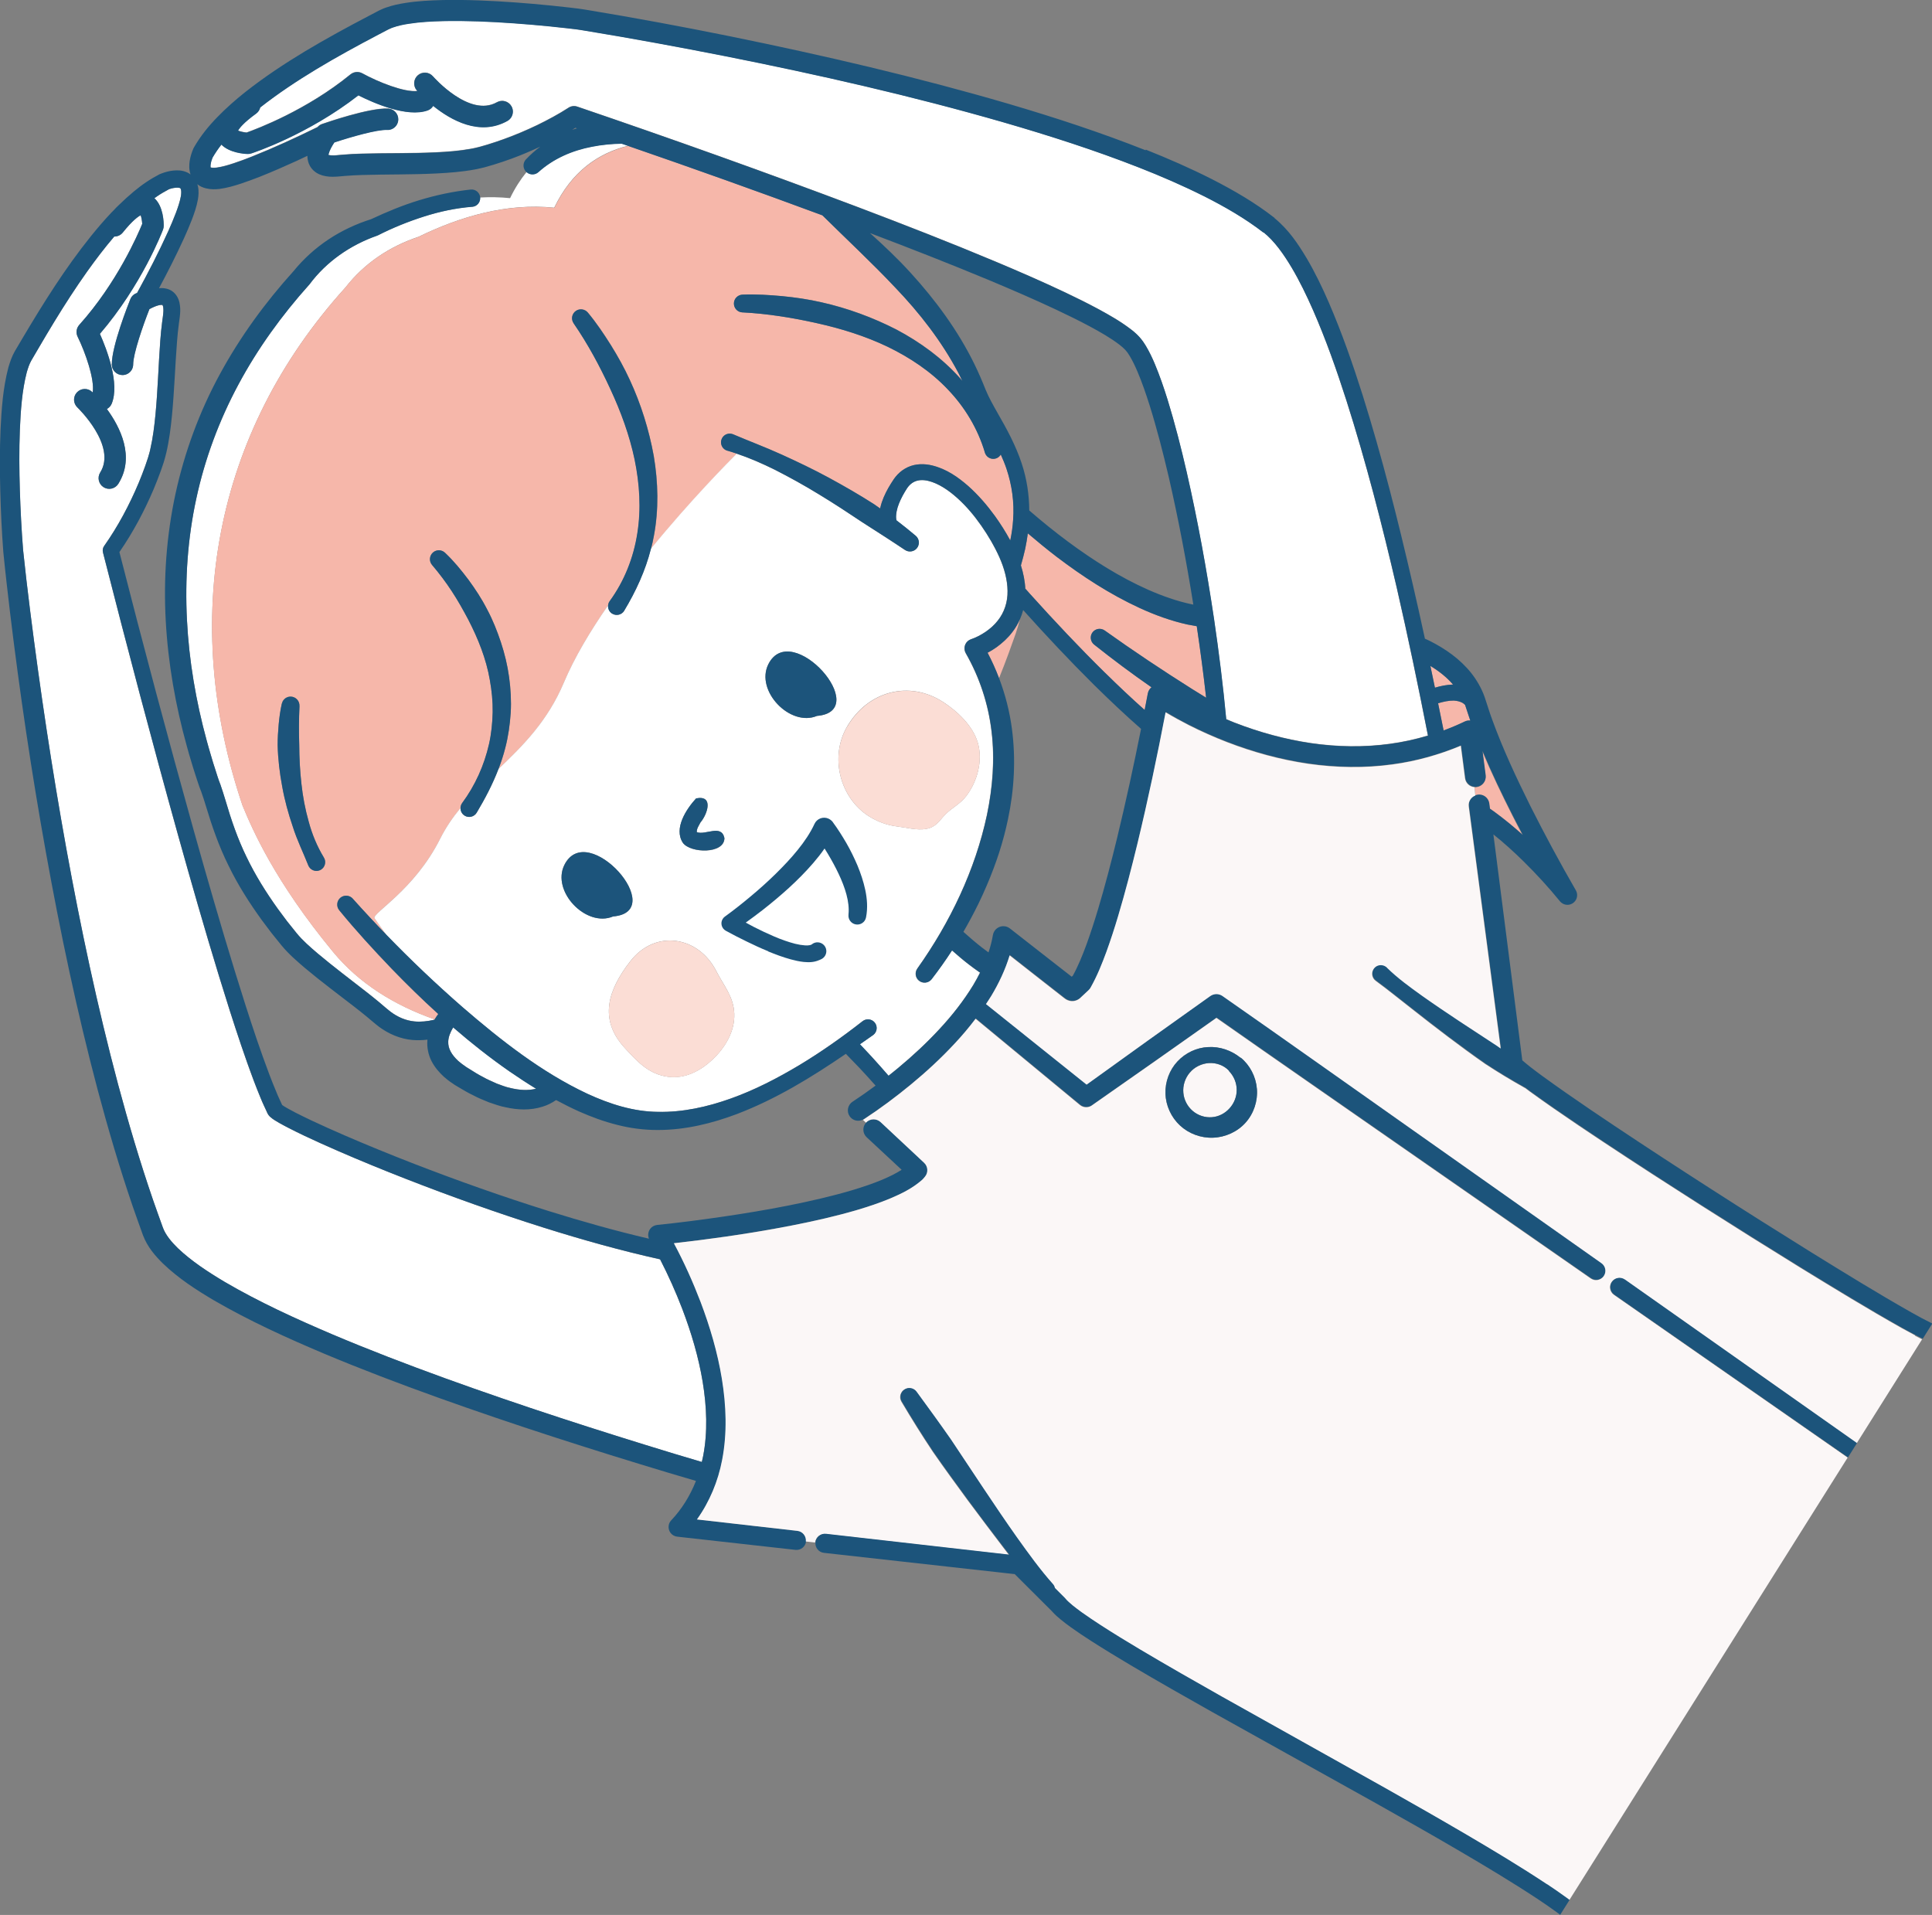 <?xml version="1.0" encoding="UTF-8"?><svg id="_レイヤー_2" xmlns="http://www.w3.org/2000/svg" viewBox="0 0 356.94 353.79"><rect x="0" y="0" width="356.94" height="353.79" fill="#808080" stroke="none"/><defs><style>.cls-1{fill:#f6b7aa;}.cls-1,.cls-2,.cls-3,.cls-4,.cls-5{stroke-width:0px;}.cls-2{fill:#1c547b;}.cls-3{fill:#fbddd5;}.cls-4{fill:#fff;}.cls-5{fill:#fbf7f7;}</style></defs><g id="_人物"><path class="cls-1" d="M265.1,127.05c1.04-.31,2.14-.54,3.34-.58-1.16-1.34-2.59-2.48-4.19-3.44.28,1.34.57,2.68.84,4.02Z"/><path class="cls-1" d="M272.98,146.89c1.04-.14,1.99.59,2.13,1.63h0s.12.96.12.96c.24.17.49.34.73.51,1.87,1.35,3.64,2.81,5.34,4.34-.63-1.2-1.26-2.4-1.87-3.61-1.97-3.9-3.87-7.84-5.57-11.89l.58,4.48c.13,1.04-.6,1.99-1.64,2.13-.12.02-.25.02-.37.01l.15,1.55c.13-.05.27-.09.41-.1Z"/><path class="cls-1" d="M270.68,130.24c-.14-.15-.3-.28-.46-.38-.45-.25-1-.39-1.63-.43-.9,0-1.89.2-2.9.5.34,1.67.68,3.35,1.02,5.02,1.33-.49,2.63-1.04,3.91-1.65h0c.33-.16.68-.21,1.02-.17-.11-.32-.21-.64-.32-.95l-.64-1.94Z"/><path class="cls-1" d="M212.74,126.98c-3.62-2.51-7.14-5.14-10.6-7.89-.7-.56-.82-1.58-.26-2.29.54-.68,1.52-.81,2.22-.31l.03.02c5.26,3.75,10.68,7.36,16.14,10.81.86.53,1.71,1.06,2.57,1.59-.49-4.41-1.08-8.82-1.73-13.21-.59-.1-1.17-.2-1.75-.32-3.06-.68-5.97-1.75-8.75-3.02-5.56-2.56-10.64-5.87-15.42-9.51-1.81-1.39-3.57-2.83-5.29-4.3-.13.96-.29,1.92-.49,2.87-.23,1.03-.5,2.04-.79,3.05.45,1.43.76,2.92.82,4.48,0-.06.02-.11.02-.17.27.31.55.62.82.93,4.52,5.02,9.14,9.94,13.95,14.66,2.37,2.33,4.78,4.61,7.26,6.82.2-1.02.4-2.05.59-3.07.09-.46.33-.84.67-1.12Z"/><path class="cls-4" d="M94.23,36.61c-1.85-.19-3.69-.22-5.52-.12.06.85-.56,1.61-1.42,1.7-.01,0-.03,0-.05,0-3.01.24-5.99.88-8.9,1.8-2.9.92-5.75,2.07-8.49,3.46-.05.02-.09.04-.14.06l-.05.02c-4.97,1.74-9.4,4.84-12.48,8.99l-.06.07-.03.03c-5.04,5.62-9.49,11.77-13.04,18.4-3.55,6.62-6.19,13.72-7.78,21.06-3.19,14.71-2.07,30.16,1.92,44.74.23.92.51,1.82.78,2.73.26.92.54,1.81.83,2.69.28.89.54,1.76.92,2.7.33.95.63,1.9.91,2.83,1.08,3.7,2.27,7.18,3.91,10.53,1.6,3.36,3.6,6.54,5.79,9.6l1.69,2.27,1.77,2.21c1.08,1.33,2.49,2.56,3.92,3.78,2.88,2.43,5.95,4.73,9,7.11.76.6,1.53,1.2,2.29,1.84.38.31.76.64,1.14.97.36.31.66.56,1,.82,1.34,1,2.82,1.64,4.41,1.8,1.19.12,2.43-.01,3.7-.31.01-.03.03-.05.05-.07-7.45-2.61-13.96-6.64-18.77-12.48-10.78-13.07-14.88-22.58-16.72-27.04-11.51-34.16-5.43-68.68,19.02-95.7,3.47-4.45,8.13-7.57,13.48-9.35,7.79-3.79,16.34-6.27,25.08-5.38,3.18-6.61,8.01-10.05,13.66-11.45-.4-.14-.81-.28-1.21-.41-1.85.04-3.68.21-5.45.56-3.68.7-7.14,2.19-9.92,4.7-.62.56-1.56.55-2.18.01-1.13,1.38-2.15,2.96-3.04,4.81Z"/><path class="cls-1" d="M188.44,114.39c-.38.86-.85,1.68-1.43,2.42-.83,1.1-1.84,2.01-2.92,2.79-.53.37-1.07.71-1.64,1.01.81,1.52,1.51,3.09,2.12,4.7,1.25-3.1,2.31-6.04,3.08-8.24.3-.87.56-1.77.79-2.68Z"/><path class="cls-1" d="M102.37,38.39c-8.74-.89-17.29,1.59-25.08,5.38-5.35,1.79-10.01,4.9-13.48,9.35-24.45,27.03-30.53,61.55-19.02,95.7,1.84,4.46,5.94,13.97,16.72,27.04,4.81,5.84,11.32,9.87,18.77,12.48.21-.35.43-.68.67-1-2.97-2.69-5.83-5.49-8.61-8.37-3.35-3.49-6.6-7.03-9.68-10.8-.58-.7-.47-1.74.23-2.32.68-.56,1.68-.48,2.27.18l.02.03c2.03,2.27,4.12,4.51,6.25,6.71-1.43-1.94-2.22-3.13-2.22-3.13-.49-.93,7.33-5.16,12.12-14.68,1.06-2.11,2.34-3.97,3.76-5.69,0-.26.08-.52.22-.77.03-.05.06-.09.09-.13h0c2.4-3.25,4.07-7,4.95-10.87.44-1.94.64-3.93.68-5.91.03-1.98-.17-3.96-.52-5.92-.67-3.92-2.17-7.67-4.01-11.22-.94-1.77-1.92-3.52-3.03-5.21-1.09-1.67-2.35-3.34-3.58-4.78l-.06-.07c-.59-.69-.5-1.73.19-2.32.64-.55,1.6-.51,2.2.06,1.66,1.58,2.99,3.22,4.32,4.97,1.28,1.75,2.48,3.58,3.48,5.53,1.03,1.93,1.84,3.97,2.53,6.05.69,2.08,1.21,4.23,1.51,6.42.3,2.18.43,4.39.3,6.6-.15,2.2-.45,4.39-1.01,6.52-.33,1.32-.76,2.6-1.24,3.85,4.48-4.27,9.06-8.81,12.08-15.97,1.93-4.58,4.86-9.48,8.17-14.26.02-.23.09-.46.22-.67.02-.04.05-.08.08-.11v-.02c2.7-3.68,4.42-8.03,5.11-12.52.72-4.5.42-9.13-.5-13.61-.95-4.49-2.54-8.85-4.49-13.04-1.93-4.18-4.18-8.35-6.75-12.09l-.03-.05c-.52-.75-.33-1.77.42-2.29.71-.49,1.66-.34,2.2.3,1.62,1.95,2.95,3.95,4.26,6.02,1.29,2.08,2.48,4.22,3.5,6.44,2.05,4.45,3.53,9.18,4.42,14.03.82,4.87.94,9.9.02,14.8-.14.79-.32,1.58-.52,2.35,7.33-8.98,14.38-16.09,15.85-17.56-.57-.19-1.14-.38-1.72-.54h-.03c-.86-.25-1.36-1.14-1.12-1.99.24-.86,1.13-1.36,1.98-1.12.07.02.14.04.2.07,3.01,1.28,6.04,2.41,8.98,3.75,2.94,1.34,5.86,2.73,8.7,4.27,2.83,1.55,5.63,3.15,8.35,4.89.38.26.75.52,1.13.79.09-.38.19-.76.3-1.12.43-1.28,1.04-2.43,1.71-3.5l.52-.8c.21-.3.44-.6.71-.87.53-.55,1.18-1.02,1.9-1.35,1.46-.67,3.06-.63,4.41-.32,2.73.66,4.86,2.19,6.74,3.83,1.87,1.67,3.48,3.55,4.92,5.53,1.03,1.44,1.99,2.93,2.83,4.51.27-1.27.45-2.56.53-3.84.23-3.18-.21-6.36-1.22-9.38-.3-.9-.66-1.78-1.06-2.65-.18.3-.45.56-.8.69-.83.33-1.76-.08-2.09-.91-.02-.04-.03-.09-.04-.13v-.02c-1.3-4.37-3.7-8.38-6.85-11.66-3.13-3.31-6.99-5.88-11.11-7.88-4.14-1.98-8.57-3.37-13.09-4.36-4.49-1.01-9.17-1.76-13.7-1.99h-.06c-.91-.05-1.61-.82-1.56-1.73.04-.86.74-1.53,1.58-1.56,2.54-.1,4.93.06,7.37.28,2.43.24,4.85.59,7.24,1.14,4.78,1.07,9.43,2.78,13.83,5.03,4.36,2.31,8.44,5.27,11.76,8.99.15.16.28.33.42.49-.25-.51-.5-1.02-.76-1.53-3.07-5.77-7.11-11-11.67-15.75-4.27-4.53-8.87-8.8-13.42-13.3-11.91-4.41-23.88-8.68-35.88-12.82-5.65,1.4-10.49,4.84-13.66,11.45ZM55.33,130.42v.09c-.12,2.29-.13,4.74-.05,7.11.01,2.39.13,4.78.4,7.15.26,2.38.7,4.74,1.35,7.03.62,2.31,1.54,4.53,2.77,6.57l.04.07c.46.76.22,1.76-.55,2.22-.76.46-1.76.22-2.22-.55-.05-.08-.09-.16-.12-.24-.95-2.4-2.1-4.7-2.86-7.15-.83-2.42-1.51-4.9-1.96-7.42-.47-2.52-.78-5.07-.84-7.63,0-1.28.07-2.56.19-3.84.12-1.29.29-2.52.58-3.86.2-.89,1.08-1.45,1.96-1.25.8.18,1.33.9,1.29,1.69Z"/><path class="cls-4" d="M94.24,198.01c-3.66-2.54-7.16-5.3-10.51-8.2-.54.9-.89,1.81-.91,2.62-.03.65.12,1.24.44,1.83.31.6.81,1.19,1.4,1.74.33.26.62.54,1,.78l.53.38.6.37c.8.51,1.6,1.01,2.43,1.43.81.47,1.66.81,2.5,1.2.85.3,1.7.66,2.56.83,1.65.41,3.31.52,4.77.14-1.63-1-3.23-2.05-4.8-3.13Z"/><path class="cls-4" d="M115.33,112.83c-.46.76-1.45,1.01-2.21.55-.55-.33-.83-.94-.77-1.55-3.32,4.78-6.24,9.68-8.17,14.26-3.02,7.16-7.6,11.7-12.08,15.97-1.08,2.82-2.49,5.51-4.03,8.09-.46.76-1.44,1.01-2.21.56-.52-.31-.8-.87-.78-1.44-1.42,1.72-2.7,3.58-3.76,5.69-4.78,9.52-12.6,13.75-12.12,14.68,0,0,.79,1.19,2.22,3.13,4.47,4.62,9.15,9.06,13.97,13.27,7.14,6.17,14.66,12.07,23.07,16.02,4.2,1.94,8.59,3.33,13.11,3.36,4.53.09,9.1-.91,13.47-2.48,4.39-1.57,8.58-3.74,12.63-6.16,4.05-2.44,7.93-5.17,11.67-8.11.7-.55,1.71-.43,2.26.27s.43,1.71-.27,2.26c-.02.02-.05.03-.07.05-.8.56-1.59,1.12-2.4,1.68.74.78,1.48,1.56,2.2,2.35,1.04,1.14,2.06,2.3,3.08,3.47.6-.47,1.19-.95,1.78-1.44,2.69-2.24,5.26-4.62,7.61-7.16,2.36-2.54,4.5-5.26,6.27-8.17.45-.75.87-1.51,1.25-2.28-.72-.5-1.43-1.02-2.12-1.55-1.06-.82-2.07-1.68-3.06-2.56-1.18,1.82-2.44,3.6-3.77,5.32-.56.72-1.59.85-2.31.29-.7-.54-.84-1.54-.33-2.25h0c6.08-8.56,10.71-18.25,12.87-28.41,1.05-5.07,1.47-10.27.85-15.37-.59-5.09-2.22-10.03-4.77-14.49-.49-.86-.19-1.95.66-2.44.11-.06.23-.11.34-.15.36-.12.9-.34,1.34-.57.46-.23.9-.5,1.33-.79.84-.58,1.61-1.26,2.22-2.04,1.24-1.54,1.87-3.47,1.83-5.52-.02-2.05-.6-4.18-1.5-6.2-.9-2.03-2.06-4-3.36-5.86-1.3-1.86-2.76-3.6-4.41-5.08-1.63-1.47-3.51-2.74-5.4-3.19-.94-.23-1.83-.19-2.53.15-.35.16-.67.4-.96.7-.14.15-.28.32-.4.5l-.43.69c-.56.94-1.03,1.91-1.33,2.87-.13.48-.24.96-.27,1.41-.01.22-.02.44,0,.62,0,.1.02.18.04.26,0,.03.02.08.02.09,0,0,0,0,0,0,0,0,0,0,0,0,1.2.92,2.39,1.87,3.56,2.86.69.59.78,1.63.19,2.32-.55.65-1.49.76-2.17.3l-.03-.02c-2.58-1.73-5.26-3.44-7.9-5.13-2.61-1.75-5.24-3.48-7.94-5.11-2.68-1.65-5.43-3.17-8.23-4.59-2.27-1.12-4.59-2.14-6.98-2.94-1.47,1.47-8.52,8.58-15.85,17.56-1.02,4.04-2.79,7.88-4.94,11.45ZM141.95,122.73c4.26-8.5,19.41,8.67,8.99,9.54-4.97,2.09-11.43-4.64-8.99-9.54ZM126.17,155.72c-1.75-2.67.65-6.26,2.44-8.21,3.3-.67,2.1,2.93.81,4.44-.28.57-.73,1.15-.68,1.8,1.66.61,4.55-1.54,5.11,1.11-.02,2.98-6.28,2.8-7.67.87ZM104.27,159.78c4.26-8.5,19.41,8.67,8.99,9.53-4.98,2.09-11.43-4.64-8.99-9.53ZM123.52,198.95c-3.64-.45-5.78-2.82-8.1-5.35-4.89-5.33-3.04-10.74.98-15.95,4.65-6.06,12.64-4.72,15.94,1.77,1.34,2.64,3.2,4.68,3.32,7.87.12,3.28-1.73,6.33-4.07,8.51-2.2,2.05-5.01,3.52-8.07,3.14ZM180.67,137.28c.92,3.3-.1,7.08-2.16,9.8-1.09,1.44-2.65,2.16-3.86,3.39-1.19,1.23-1.69,2.33-3.54,2.67-1.66.31-3.75-.27-5.39-.46-1.84-.22-3.65-.9-5.21-1.89-5.35-3.41-7.29-10.97-3.99-16.59,3.84-6.53,11.41-8.57,17.7-4.52,2.65,1.71,5.56,4.44,6.44,7.59Z"/><path class="cls-4" d="M165.61,96.13s0,0,0,0c0,0,0,0,0,0,0-.01,0-.02-.02-.05,0,.02,0,.03.02.05Z"/><path class="cls-2" d="M52.07,129.99c-.3,1.34-.46,2.57-.58,3.86-.12,1.28-.19,2.56-.19,3.84.06,2.56.37,5.11.84,7.63.45,2.52,1.13,5,1.96,7.42.77,2.45,1.91,4.74,2.86,7.15.03.08.07.17.12.24.46.76,1.46,1.01,2.22.55.76-.46,1.01-1.46.55-2.22l-.04-.07c-1.23-2.03-2.15-4.26-2.77-6.57-.65-2.3-1.1-4.66-1.35-7.03-.27-2.38-.39-4.77-.4-7.15-.08-2.37-.07-4.83.04-7.11v-.09c.04-.79-.49-1.51-1.28-1.69-.89-.2-1.77.36-1.96,1.25Z"/><path class="cls-2" d="M113.12,113.38c.76.46,1.75.21,2.21-.55,2.15-3.57,3.92-7.4,4.94-11.45.2-.78.38-1.56.52-2.35.93-4.9.8-9.94-.02-14.8-.88-4.86-2.36-9.59-4.42-14.03-1.02-2.23-2.21-4.37-3.5-6.44-1.31-2.08-2.64-4.07-4.26-6.02-.54-.64-1.5-.79-2.2-.3-.75.52-.94,1.54-.42,2.29l.03.05c2.58,3.74,4.83,7.91,6.75,12.09,1.95,4.19,3.55,8.55,4.49,13.04.92,4.49,1.22,9.11.5,13.61-.69,4.5-2.41,8.84-5.09,12.52v.02s-.07.07-.09.11c-.13.21-.19.44-.22.67-.06.6.21,1.21.77,1.55Z"/><path class="cls-2" d="M85.86,150.7c.76.46,1.75.21,2.21-.56,1.54-2.58,2.95-5.26,4.03-8.09.48-1.26.91-2.54,1.24-3.85.56-2.13.86-4.32,1.01-6.52.13-2.2,0-4.41-.3-6.6-.3-2.18-.82-4.33-1.51-6.42-.69-2.08-1.5-4.12-2.53-6.05-.99-1.95-2.19-3.77-3.48-5.53-1.32-1.75-2.65-3.39-4.32-4.97-.6-.57-1.55-.61-2.2-.06-.69.59-.78,1.63-.19,2.32l.06.07c1.23,1.45,2.49,3.11,3.58,4.78,1.11,1.68,2.09,3.44,3.03,5.21,1.84,3.55,3.34,7.3,4.01,11.22.35,1.95.55,3.93.52,5.92-.05,1.98-.24,3.97-.68,5.91-.88,3.88-2.55,7.62-4.95,10.86h0c-.03.05-.06.1-.09.14-.14.24-.21.5-.22.77-.02.57.25,1.13.78,1.44Z"/><path class="cls-2" d="M133.84,154.85c-.56-2.65-3.45-.5-5.11-1.11-.05-.65.4-1.23.68-1.8,1.29-1.51,2.5-5.1-.81-4.44-1.78,1.95-4.19,5.55-2.44,8.21,1.39,1.92,7.65,2.11,7.67-.87Z"/><path class="cls-2" d="M141.9,175.77c1.36.55,2.74,1.08,4.22,1.48.74.2,1.51.38,2.35.47.84.06,1.78.15,2.95-.37l.29-.13c.14-.06.27-.15.39-.25.69-.59.76-1.63.17-2.31s-1.63-.76-2.31-.17c-.12.11-.67.22-1.23.17-.58-.04-1.21-.14-1.84-.3-1.27-.33-2.57-.79-3.83-1.33-1.27-.54-2.53-1.14-3.77-1.77-.5-.26-1.01-.53-1.51-.81,1.05-.75,2.08-1.52,3.1-2.31,1.66-1.3,3.29-2.66,4.87-4.1,1.57-1.44,3.09-2.96,4.51-4.61.73-.85,1.43-1.73,2.08-2.67.21.33.42.66.61.99.72,1.21,1.4,2.44,1.99,3.7.59,1.25,1.1,2.53,1.44,3.8.34,1.27.5,2.55.38,3.68v.07c-.09.84.47,1.61,1.31,1.78.89.18,1.76-.4,1.93-1.29.35-1.78.19-3.49-.14-5.07-.34-1.59-.85-3.08-1.44-4.52-.61-1.43-1.29-2.82-2.05-4.14-.78-1.33-1.56-2.59-2.52-3.88v-.02c-.2-.25-.46-.46-.77-.61-.98-.45-2.15-.02-2.6.96-.76,1.65-1.86,3.28-3.1,4.81-1.24,1.54-2.63,3-4.07,4.42-1.45,1.42-2.96,2.78-4.53,4.09-1.56,1.31-3.18,2.6-4.8,3.77l-.06.04c-.18.13-.33.3-.44.5-.42.75-.14,1.69.6,2.11,1.3.72,2.57,1.36,3.88,2,1.3.64,2.62,1.25,3.98,1.8Z"/><path class="cls-3" d="M156.53,134.21c-3.31,5.62-1.37,13.17,3.99,16.59,1.55.99,3.36,1.67,5.21,1.89,1.64.19,3.73.77,5.39.46,1.85-.34,2.35-1.45,3.54-2.67,1.2-1.24,2.76-1.95,3.86-3.39,2.05-2.72,3.08-6.5,2.16-9.8-.88-3.15-3.79-5.88-6.44-7.59-6.29-4.05-13.86-2.01-17.7,4.52Z"/><path class="cls-3" d="M135.66,187.3c-.12-3.2-1.98-5.23-3.32-7.87-3.3-6.49-11.29-7.83-15.94-1.77-4.02,5.22-5.87,10.62-.98,15.95,2.32,2.53,4.45,4.89,8.1,5.35,3.06.38,5.87-1.1,8.07-3.14,2.35-2.18,4.19-5.23,4.07-8.51Z"/><path class="cls-2" d="M150.94,132.26c10.41-.87-4.73-18.04-8.99-9.54-2.44,4.9,4.02,11.62,8.99,9.54Z"/><path class="cls-2" d="M113.27,169.32c10.41-.87-4.73-18.03-8.99-9.53-2.44,4.9,4.02,11.62,8.99,9.53Z"/><path class="cls-4" d="M33.27,34.76c-.1-.06-.48-.12-.91-.06-.21.02-.45.07-.68.12l-.35.1h-.04s-.19.11-.19.11c-.69.37-1.43.79-2.15,1.29-.14.1-.28.21-.43.31,1.67,1.52,1.73,4.46,1.72,5.13,0,.23-.05.46-.13.67-.16.43-3.94,10.27-11.66,19.26,1.27,2.86,3.71,9.18,2.18,12.9-.04.11-.1.21-.16.3-.18.29-.44.52-.73.68,2.46,3.36,5.24,8.85,2.11,13.83h0c-.58.92-1.8,1.2-2.72.62-.92-.58-1.2-1.8-.62-2.72,3.12-4.96-4.14-11.95-4.22-12.02-.79-.75-.83-2-.07-2.79.75-.79,2-.83,2.79-.08.02.02.06.06.11.11.39-2.38-1.31-7.29-2.78-10.3-.36-.72-.23-1.59.3-2.19,6.99-7.78,10.88-16.81,11.63-18.66-.03-.59-.15-1.23-.29-1.59-.44.22-1.49.93-3.31,3.2-.4.49-.98.74-1.57.73-1.76,2.06-3.42,4.24-5.01,6.47-2.13,3-4.13,6.1-6.06,9.26-.96,1.58-1.91,3.17-2.85,4.78l-1.41,2.41c-.34.59-.61,1.39-.84,2.19-.86,3.32-1.12,7.04-1.27,10.68-.14,3.67-.11,7.37,0,11.06.12,3.68.31,7.43.6,11.05.38,3.66.82,7.38,1.28,11.06,1.86,14.76,4.07,29.49,6.71,44.13,2.66,14.63,5.73,29.2,9.56,43.54,1.92,7.17,4.03,14.28,6.43,21.28.6,1.75,1.24,3.48,1.86,5.22.48,1.3,1.53,2.59,2.76,3.78,2.49,2.37,5.56,4.38,8.68,6.24,6.31,3.69,13.06,6.78,19.87,9.68,6.83,2.89,13.76,5.54,20.75,8.08,13.98,5.06,28.15,9.64,42.4,13.97,1.7.52,3.4,1.02,5.1,1.52.08-.36.17-.72.24-1.08.86-4.45.67-9.13-.08-13.71-.76-4.59-2.1-9.12-3.78-13.51-1.19-3.1-2.57-6.18-4.09-9.14-7.26-1.61-14.4-3.62-21.46-5.84-8.62-2.72-17.14-5.76-25.55-9.04-4.21-1.65-8.39-3.36-12.54-5.16-2.07-.9-4.14-1.83-6.19-2.8-1.03-.49-2.05-.99-3.07-1.52-.51-.27-1.02-.54-1.54-.83-.26-.15-.52-.3-.79-.47-.28-.18-.52-.33-.92-.68-.1-.11-.24-.2-.44-.57l-.11-.23-.18-.4-.37-.79c-.26-.53-.46-1.06-.69-1.59-.45-1.06-.85-2.12-1.26-3.19-.81-2.13-1.55-4.27-2.28-6.41-1.45-4.29-2.81-8.59-4.13-12.9-2.64-8.63-5.12-17.29-7.54-25.96-4.83-17.36-9.42-34.77-13.87-52.22-.11-.43-.02-.87.22-1.2l.03-.04c2.5-3.54,4.64-7.55,6.35-11.62.43-1.02.83-2.06,1.2-3.1.18-.52.37-1.05.53-1.57.14-.51.31-1,.41-1.53.48-2.09.76-4.31.97-6.53.42-4.46.54-8.99.88-13.57.09-1.15.19-2.3.35-3.47l.12-.88c.03-.25.07-.5.08-.73.05-.47.02-.92-.04-1.21-.04-.14-.08-.24-.1-.26,0,0,0,0,0,0,0-.02-.31-.06-.69.04-.52.12-1.14.4-1.73.72-1.22,3.08-3.01,8.28-3,10.21,0,.39-.11.75-.3,1.05-.35.55-.97.92-1.67.92-1.09,0-1.98-.88-1.98-1.97,0-3.44,3.08-11.19,3.43-12.06.23-.57.7-.96,1.24-1.14,2.05-3.74,4.02-7.55,5.76-11.41.49-1.09.95-2.18,1.36-3.26.41-1.08.79-2.2.96-3.17.08-.48.09-.94.03-1.21-.08-.3-.08-.25-.17-.31Z"/><path class="cls-4" d="M222.39,36.21c-3.89-1.95-7.91-3.69-11.99-5.29-8.16-3.2-16.54-5.89-25-8.34-16.92-4.88-34.14-8.79-51.44-12.23-8.65-1.7-17.33-3.31-26.02-4.73-.54-.08-1.1-.19-1.57-.24l-1.63-.19-3.27-.35c-2.18-.22-4.37-.4-6.55-.56-4.37-.31-8.75-.51-13.07-.41-2.15.06-4.31.17-6.35.49-1.02.15-2.02.37-2.87.67-.23.07-.42.15-.6.24l-.29.13-.37.19-1.47.77c-3.9,2.05-7.74,4.14-11.48,6.4-3.6,2.18-7.1,4.5-10.36,7.06-.11.44-.36.84-.75,1.13-2.35,1.7-3.11,2.72-3.35,3.15.36.16.99.31,1.58.37,1.89-.67,11.09-4.12,19.19-10.74.62-.51,1.5-.59,2.2-.2,2.93,1.61,7.76,3.54,10.15,3.26-.05-.06-.09-.1-.1-.12-.71-.83-.61-2.08.21-2.79.83-.71,2.07-.62,2.79.21.09.11,6.72,7.66,11.81,4.78.95-.54,2.16-.2,2.69.75.37.65.33,1.43-.05,2.02-.17.27-.41.5-.7.67-5.13,2.89-10.48-.15-13.72-2.77,0,.01,0,.02-.02.03-.23.36-.57.65-1.01.81-3.79,1.35-9.99-1.38-12.79-2.79-9.34,7.29-19.35,10.59-19.79,10.73-.22.07-.45.1-.68.1-.64-.02-3.34-.2-4.84-1.73-.61.78-1.16,1.58-1.64,2.42-.13.32-.28.8-.33,1.15-.05.3-.03.55-.02.65.02,0,.04.01.07.02.2.05.62.08,1.08.01.92-.12,2.05-.44,3.13-.8,1.1-.36,2.2-.77,3.3-1.21,4.1-1.63,8.18-3.51,12.18-5.47.22-.25.49-.45.82-.56.89-.31,8.77-3.03,12.21-2.86,1.09.05,1.93.98,1.88,2.07-.02.35-.12.68-.3.95-.37.58-1.03.96-1.77.92-1.81-.09-6.57,1.26-9.74,2.31-.44.65-.87,1.43-1.02,2.01-.04.13-.06.23-.06.31.23.06.62.1,1.06.08.22,0,.46-.03.7-.05l.89-.08c1.19-.1,2.35-.15,3.51-.19,4.61-.13,9.14-.03,13.59-.24,2.22-.11,4.43-.27,6.51-.65.53-.08,1.01-.22,1.52-.33.51-.14,1.05-.3,1.58-.45,1.05-.32,2.1-.67,3.13-1.05,2.07-.75,4.11-1.62,6.1-2.57,1.97-.96,3.97-2.04,5.72-3.17l.04-.03c.5-.32,1.1-.38,1.62-.2,17.37,5.92,34.63,12.07,51.8,18.55,8.58,3.25,17.13,6.58,25.61,10.14,4.24,1.78,8.46,3.62,12.63,5.59,2.09.99,4.17,2.01,6.22,3.12,2.06,1.12,4.09,2.26,6.08,3.79.25.19.5.39.75.62.25.21.5.46.74.73.25.25.45.55.67.83.18.28.38.55.54.83.66,1.1,1.17,2.2,1.64,3.3.92,2.2,1.68,4.41,2.37,6.63,1.37,4.44,2.5,8.92,3.54,13.41,2.05,8.99,3.69,18.04,5.05,27.14.9,6.14,1.67,12.3,2.25,18.49.52.21,1.02.44,1.54.64,4.57,1.77,9.32,3.08,14.15,3.79,4.82.7,9.72.79,14.52.13,2.39-.32,4.75-.83,7.06-1.53-1.79-9.15-3.69-18.27-5.77-27.35-2.71-11.64-5.68-23.23-9.3-34.58-1.82-5.67-3.8-11.29-6.17-16.7-1.19-2.7-2.47-5.35-3.95-7.85-1.48-2.47-3.16-4.88-5.21-6.52l-.02.03c-3.36-2.6-7.14-4.78-11.02-6.74Z"/><path class="cls-2" d="M211.65,27.76c-8.29-3.29-16.75-6.05-25.26-8.56-17.04-4.99-34.32-8.99-51.69-12.53-8.69-1.76-17.39-3.37-26.15-4.82-.55-.08-1.08-.19-1.71-.26l-1.66-.2-3.32-.36c-2.22-.22-4.43-.42-6.66-.58-4.45-.32-8.91-.53-13.43-.44-2.26.06-4.53.16-6.86.53-1.16.18-2.34.42-3.57.85-.3.09-.62.23-.94.38l-.46.22-.36.19-1.47.77c-3.93,2.06-7.85,4.19-11.69,6.49-3.83,2.31-7.59,4.79-11.16,7.61-1.78,1.42-3.5,2.93-5.12,4.6-1.62,1.66-3.12,3.51-4.34,5.64v.02s-.05.08-.07.12c-.34.8-.53,1.43-.68,2.26-.1.72-.17,1.56.15,2.54-.18-.13-.36-.25-.54-.34-1-.47-1.89-.45-2.65-.38-.39.04-.75.11-1.11.2-.18.04-.35.09-.53.15l-.26.09-.14.05-.21.08-.28.11c-.86.45-1.65.91-2.39,1.41-.83.55-1.61,1.15-2.36,1.77-.95.79-1.86,1.62-2.73,2.47-.34.31-.67.65-.99,1-.17.17-.33.34-.5.51-2.63,2.8-4.97,5.79-7.18,8.85-2.21,3.07-4.26,6.23-6.24,9.43-.99,1.6-1.95,3.21-2.91,4.82l-1.43,2.42c-.59,1.03-.9,2.02-1.2,3-1.02,3.91-1.26,7.69-1.45,11.48-.16,3.78-.15,7.55-.05,11.31.1,3.77.27,7.47.56,11.29.37,3.76.8,7.45,1.24,11.17,1.79,14.84,3.98,29.63,6.63,44.35,2.65,14.72,5.72,29.37,9.56,43.86,1.93,7.24,4.05,14.44,6.48,21.55.61,1.78,1.26,3.54,1.89,5.32.84,2.21,2.27,3.83,3.7,5.24,2.91,2.79,6.15,4.87,9.43,6.81,6.59,3.82,13.45,6.93,20.36,9.85,6.92,2.9,13.92,5.56,20.97,8.09,14.09,5.05,28.32,9.6,42.63,13.91,1.69.51,3.39,1,5.08,1.5-1.06,2.69-2.58,5.18-4.57,7.28-.26.27-.44.63-.48,1.04-.11.98.6,1.87,1.58,1.98h0s21.85,2.44,21.85,2.44c.98.11,1.85-.59,1.96-1.56,0,0,0,0,0,0,.11-.97-.59-1.85-1.56-1.96l-18.56-2.11c2.34-3.27,3.92-7.08,4.65-10.97.98-5.01.76-10.1-.04-14.99-.8-4.9-2.21-9.64-3.94-14.23-1.43-3.72-3.04-7.31-4.93-10.84,3.19-.36,6.37-.76,9.55-1.22,4.09-.59,8.18-1.27,12.25-2.06,4.07-.8,8.14-1.71,12.17-2.9,2.02-.6,4.02-1.26,6.01-2.1,1.98-.85,3.98-1.78,5.86-3.41.05-.05.11-.1.16-.16l.03-.03.35-.41c.64-.76.58-1.89-.15-2.57l-.02-.02-8.02-7.49h0c-.77-.72-1.98-.68-2.71.09,0,0,0,0,0,0-.72.77-.68,1.99.1,2.71l6.46,6.01c-1.05.68-2.27,1.27-3.51,1.8-1.8.76-3.7,1.39-5.62,1.97-3.85,1.14-7.82,2.04-11.82,2.84-4,.79-8.02,1.46-12.07,2.05-4.04.59-8.11,1.12-12.15,1.53-.25.03-.51.11-.74.24-.81.47-1.12,1.46-.78,2.3-6.19-1.45-12.34-3.18-18.43-5.08-8.55-2.67-17.01-5.67-25.36-8.91-4.18-1.63-8.33-3.32-12.44-5.1-2.05-.89-4.09-1.8-6.11-2.75-1-.48-2.01-.96-2.98-1.46-.49-.25-.97-.51-1.43-.77-.23-.13-.45-.26-.66-.39-.13-.08-.27-.17-.35-.24l-.16-.34-.34-.74c-.24-.48-.44-1-.65-1.51-.44-1.01-.83-2.05-1.23-3.08-.79-2.08-1.53-4.19-2.26-6.3-1.44-4.24-2.8-8.52-4.12-12.81-2.64-8.58-5.13-17.22-7.56-25.88-4.78-17.1-9.36-34.28-13.75-51.49,2.55-3.7,4.59-7.55,6.33-11.63.45-1.07.87-2.16,1.27-3.25.19-.55.39-1.09.57-1.66.16-.58.36-1.17.48-1.75.55-2.33.83-4.64,1.06-6.94.44-4.59.58-9.15.93-13.62.09-1.11.19-2.23.34-3.31l.11-.81c.04-.31.09-.63.11-.96.06-.66.07-1.36-.11-2.18-.1-.41-.25-.85-.56-1.3-.29-.44-.77-.86-1.28-1.07-.72-.31-1.36-.33-1.93-.27,1.62-3.02,3.17-6.07,4.61-9.22.51-1.12,1-2.26,1.45-3.43.45-1.18.87-2.36,1.13-3.78.11-.71.19-1.48,0-2.4-.03-.12-.08-.26-.12-.39.01,0,.02.02.03.03.5.4,1.04.6,1.53.73.98.24,1.79.2,2.53.12,1.48-.2,2.69-.57,3.9-.96,1.2-.4,2.37-.83,3.52-1.28,2.3-.91,4.54-1.9,6.77-2.91.69-.32,1.37-.64,2.06-.97,0,.43.07.91.26,1.43.22.59.66,1.16,1.14,1.51.24.2.48.31.72.44.23.09.47.19.68.25.87.24,1.61.26,2.3.23.35,0,.67-.05,1-.07l.8-.07c1.07-.1,2.18-.14,3.3-.18,4.47-.13,9.04-.05,13.66-.28,2.32-.12,4.65-.29,7.04-.73.59-.09,1.2-.27,1.81-.4.58-.16,1.13-.33,1.7-.49,1.12-.35,2.23-.71,3.33-1.12,1.8-.66,3.55-1.41,5.28-2.21-.95.71-1.84,1.49-2.65,2.36h-.01c-.57.63-.58,1.59-.01,2.23.05.05.1.09.15.14.62.54,1.55.55,2.18-.01,2.79-2.51,6.24-4,9.92-4.7,1.77-.35,3.6-.53,5.45-.56.4.14.81.28,1.21.41,12.01,4.14,23.98,8.41,35.88,12.82,4.55,4.5,9.15,8.77,13.42,13.3,4.57,4.76,8.61,9.98,11.67,15.75.27.51.51,1.02.76,1.53-.14-.16-.28-.33-.42-.49-3.32-3.71-7.4-6.68-11.76-8.99-4.39-2.25-9.05-3.95-13.83-5.03-2.39-.55-4.81-.9-7.24-1.14-2.45-.22-4.84-.38-7.37-.28-.84.04-1.54.71-1.58,1.56-.04.91.65,1.68,1.56,1.72h.06c4.53.23,9.22.98,13.7,1.99,4.52,1,8.94,2.38,13.09,4.36,4.12,2,7.98,4.57,11.11,7.88,3.15,3.28,5.56,7.29,6.85,11.66v.02s.03.09.05.13c.33.83,1.26,1.23,2.09.91.35-.14.62-.39.8-.69.39.87.76,1.75,1.06,2.65,1.01,3.02,1.45,6.2,1.22,9.38-.08,1.29-.26,2.57-.53,3.84-.85-1.58-1.8-3.07-2.83-4.51-1.44-1.98-3.05-3.86-4.92-5.53-1.88-1.64-4.01-3.17-6.74-3.83-1.35-.31-2.94-.35-4.41.32-.72.32-1.37.8-1.9,1.35-.27.28-.5.57-.71.87l-.52.8c-.67,1.07-1.28,2.22-1.71,3.5-.12.36-.22.74-.3,1.12-.38-.26-.75-.53-1.13-.79-2.71-1.74-5.51-3.35-8.35-4.89-2.84-1.54-5.75-2.93-8.7-4.27-2.95-1.34-5.98-2.47-8.98-3.75-.06-.03-.13-.05-.2-.07-.86-.24-1.75.27-1.98,1.12-.24.86.26,1.75,1.12,1.98h.03c.58.17,1.15.36,1.72.55,2.39.8,4.71,1.82,6.98,2.94,2.8,1.42,5.55,2.95,8.23,4.59,2.69,1.63,5.32,3.36,7.94,5.11,2.64,1.7,5.32,3.4,7.9,5.13l.03.02c.69.46,1.63.34,2.17-.3.59-.69.5-1.73-.19-2.32-1.17-.99-2.36-1.94-3.56-2.86,0,0,0,0,0,0,0,0,0,0,0,0,0,0,0,0,0,0,0-.02,0-.03-.02-.05.01.03.02.04.02.05,0,0,0,0,0,0,0-.02-.02-.06-.02-.09-.01-.08-.03-.16-.04-.26-.02-.19-.02-.4,0-.62.03-.45.13-.93.27-1.41.3-.96.77-1.93,1.33-2.87l.43-.69c.13-.18.26-.35.4-.5.29-.3.61-.54.96-.7.7-.33,1.59-.37,2.53-.15,1.89.45,3.77,1.72,5.4,3.19,1.65,1.48,3.11,3.22,4.41,5.08,1.3,1.87,2.46,3.84,3.36,5.86.9,2.02,1.48,4.16,1.5,6.2.04,2.05-.59,3.98-1.83,5.52-.61.78-1.38,1.46-2.22,2.04-.43.29-.87.55-1.33.79-.44.23-.98.46-1.34.57-.11.04-.23.09-.34.15-.86.49-1.15,1.58-.66,2.44,2.55,4.45,4.18,9.39,4.77,14.49.62,5.09.2,10.3-.85,15.37-2.16,10.15-6.79,19.85-12.87,28.4h0c-.51.73-.37,1.72.33,2.26.72.56,1.75.43,2.31-.29,1.33-1.72,2.59-3.5,3.77-5.32.99.88,2.01,1.75,3.06,2.56.69.53,1.4,1.05,2.12,1.55-.39.77-.81,1.53-1.25,2.28-1.77,2.9-3.9,5.63-6.27,8.17-2.36,2.55-4.92,4.93-7.61,7.16-.58.49-1.18.96-1.78,1.44-1.01-1.17-2.04-2.33-3.08-3.47-.72-.79-1.46-1.58-2.2-2.35.8-.56,1.6-1.12,2.4-1.68.02-.01.05-.03.07-.05.7-.55.82-1.56.27-2.26s-1.56-.82-2.26-.27c-3.74,2.93-7.63,5.67-11.67,8.11-4.05,2.42-8.25,4.6-12.63,6.16-4.37,1.57-8.95,2.58-13.47,2.48-4.52-.03-8.91-1.42-13.11-3.36-8.41-3.95-15.93-9.85-23.07-16.02-4.82-4.21-9.5-8.65-13.97-13.27-2.13-2.2-4.22-4.44-6.25-6.71l-.02-.03c-.58-.65-1.58-.73-2.27-.18-.7.58-.81,1.61-.23,2.32,3.09,3.78,6.34,7.31,9.68,10.8,2.78,2.87,5.64,5.68,8.61,8.37-.23.32-.46.65-.67,1-.01.02-.03.05-.05.07-1.27.29-2.52.43-3.7.31-1.59-.15-3.07-.8-4.41-1.8-.34-.27-.63-.52-1-.82-.38-.33-.76-.66-1.14-.97-.76-.63-1.52-1.23-2.29-1.84-3.05-2.39-6.12-4.69-9-7.11-1.43-1.22-2.84-2.44-3.92-3.78l-1.77-2.21-1.69-2.27c-2.19-3.06-4.18-6.24-5.79-9.6-1.64-3.36-2.83-6.84-3.91-10.53-.28-.92-.58-1.88-.91-2.83-.38-.94-.63-1.81-.92-2.7-.29-.88-.57-1.77-.83-2.69-.26-.91-.54-1.82-.78-2.73-3.99-14.59-5.11-30.04-1.92-44.74,1.58-7.34,4.22-14.44,7.78-21.06,3.55-6.63,8-12.77,13.04-18.4l.03-.03.06-.07c3.08-4.15,7.51-7.25,12.48-8.99l.05-.02s.1-.04.14-.06c2.74-1.39,5.59-2.54,8.49-3.46,2.9-.93,5.89-1.56,8.9-1.8.01,0,.03,0,.05,0,.86-.09,1.48-.85,1.42-1.7,0-.02,0-.04,0-.07-.09-.88-.88-1.51-1.76-1.42-3.25.35-6.44,1.04-9.53,1.98-3.06.93-6,2.16-8.87,3.5-2.75.87-5.41,2.11-7.84,3.72-2.46,1.63-4.69,3.65-6.55,5.96l.09-.11c-5.25,5.81-9.91,12.19-13.66,19.11-3.76,6.91-6.51,14.39-8.18,22.09-1.66,7.7-2.23,15.62-1.79,23.46.43,7.84,1.8,15.6,3.89,23.12.24.95.54,1.88.81,2.81.27.93.57,1.87.88,2.82.31.94.61,1.91.96,2.75.31.86.59,1.74.87,2.66,1.1,3.68,2.42,7.5,4.19,11.04,1.73,3.58,3.87,6.92,6.17,10.1l1.77,2.35,1.85,2.29c1.36,1.65,2.89,2.94,4.38,4.22,3.01,2.52,6.11,4.82,9.13,7.16.75.59,1.5,1.17,2.22,1.77.37.3.71.59,1.06.89.37.31.81.68,1.23,1,1.74,1.29,3.91,2.24,6.16,2.43.94.08,1.88.04,2.78-.06,0,.03,0,.05-.01.08-.12,1.33.17,2.74.77,3.9.6,1.16,1.42,2.09,2.28,2.88.44.36.88.75,1.34,1.05l.69.47.67.4c.89.53,1.78,1.06,2.73,1.51.91.5,1.91.88,2.89,1.29,1.02.34,2.02.72,3.11.92,2.13.47,4.49.62,6.8-.12.89-.27,1.73-.69,2.49-1.22,1.38.74,2.79,1.45,4.23,2.1,2.26,1,4.61,1.87,7.05,2.48,2.44.63,5,.96,7.53.95,5.07,0,9.99-1.21,14.58-2.94,7.28-2.78,13.84-6.82,20.15-11.13.86.87,1.71,1.75,2.55,2.64,1,1.06,1.97,2.14,2.94,3.23-1.39,1.03-2.81,2.03-4.24,2.97h-.01c-.89.59-1.14,1.78-.56,2.66.55.85,1.65,1.1,2.53.63.04-.02.09-.04.13-.07,3.08-2.01,5.98-4.18,8.79-6.5,2.81-2.32,5.49-4.8,8-7.49,1.37-1.46,2.66-3,3.89-4.61l19.27,15.93c.62.51,1.52.57,2.21.09l.02-.02c7.68-5.37,15.36-10.74,22.99-16.16,11.3,7.94,22.67,15.79,34,23.69l35.16,24.45c.78.54,1.84.35,2.39-.42.55-.78.36-1.85-.41-2.4l-34.99-24.69c-11.67-8.22-23.3-16.49-35.01-24.66-.66-.46-1.58-.49-2.27,0-7.65,5.41-15.25,10.89-22.85,16.36l-18.59-14.88c.33-.5.66-.99.97-1.5,1.39-2.32,2.59-4.83,3.4-7.5l4.87,3.82,3.64,2.85.91.71.46.36.23.18.06.04.03.02.09.07c.06.04.13.09.21.13.3.17.77.32,1.24.27.47-.04.85-.23,1.08-.4.16-.12.09-.07.12-.09l.03-.02.05-.05.11-.1.21-.2.42-.39.84-.79.02-.02c.13-.12.24-.26.33-.43,1.24-2.2,2.1-4.39,2.92-6.6.8-2.21,1.52-4.42,2.18-6.65,1.33-4.45,2.48-8.92,3.57-13.4,1.93-8.04,3.63-16.1,5.19-24.21,1.41.84,2.82,1.62,4.28,2.36,2.3,1.17,4.67,2.22,7.08,3.15,4.82,1.86,9.84,3.24,14.99,3.99,5.14.74,10.41.84,15.6.12,4.32-.58,8.57-1.77,12.59-3.45l.78,6c.12.92.87,1.59,1.76,1.65.12,0,.24,0,.37-.01,1.04-.13,1.77-1.09,1.64-2.13l-.58-4.48c1.7,4.06,3.6,7.99,5.57,11.89.62,1.21,1.24,2.41,1.87,3.61-1.7-1.52-3.47-2.98-5.34-4.34-.24-.17-.48-.34-.73-.51l-.12-.95h0c-.14-1.05-1.09-1.78-2.13-1.64-.14.02-.28.06-.41.1-.81.3-1.34,1.13-1.22,2.02l5.9,44.72c-.21-.14-.41-.29-.61-.44l-7-4.59c-2.33-1.54-4.64-3.09-6.91-4.71-2.25-1.63-4.52-3.26-6.47-5.19v-.02c-.07-.05-.13-.1-.19-.15-.72-.52-1.72-.37-2.25.35s-.37,1.72.35,2.25c2.32,1.7,4.49,3.49,6.73,5.22,2.22,1.74,4.44,3.47,6.69,5.17,2.26,1.68,4.52,3.36,6.83,4.97,2.35,1.55,4.77,3,7.23,4.38.04.02.09.04.13.06.3.22.59.45.89.67,1.48,1.08,2.97,2.12,4.46,3.16,2.99,2.07,6,4.08,9.01,6.09,6.04,4,12.11,7.93,18.22,11.82,6.1,3.89,12.23,7.73,18.39,11.53,6.18,3.78,12.33,7.56,18.69,11.13.79.45,1.6.88,2.42,1.31.4.22.84.42,1.26.64.02,0,.05.02.07.03l1.76-2.8c-1.25-.62-2.6-1.33-3.89-2.07-6.24-3.53-12.39-7.33-18.52-11.12-6.13-3.81-12.23-7.66-18.31-11.57-6.07-3.9-12.12-7.84-18.12-11.85-3-2-5.98-4.02-8.93-6.08-1.47-1.03-2.94-2.07-4.38-3.12-.72-.53-1.43-1.06-2.12-1.6-.52-.41-1.02-.82-1.48-1.22l-5.34-41.74c1.94,1.55,3.8,3.24,5.59,5,2.36,2.33,4.64,4.81,6.7,7.35.55.67,1.51.87,2.29.42.86-.5,1.15-1.59.65-2.45-2.93-5.07-5.73-10.27-8.37-15.51-2.61-5.25-5.11-10.58-7.08-16.02-.26-.68-.48-1.36-.7-2.04l-.71-2.17c-.57-1.59-1.43-3.08-2.46-4.39-2.09-2.62-4.81-4.49-7.61-5.91-.31-.16-.63-.29-.95-.44-.74-3.4-1.49-6.8-2.28-10.19-2.7-11.7-5.63-23.36-9.24-34.85-1.82-5.74-3.81-11.45-6.22-17.03-1.21-2.79-2.53-5.54-4.1-8.21-1.59-2.65-3.33-5.29-5.96-7.43l.02-.03c-3.62-2.83-7.54-5.09-11.54-7.14-4-2.03-8.1-3.82-12.25-5.47ZM32.45,39.45c-.41,1.09-.88,2.18-1.36,3.26-1.74,3.85-3.72,7.67-5.76,11.41-.54.17-1.01.57-1.24,1.14-.35.87-3.44,8.62-3.43,12.06,0,1.09.89,1.97,1.98,1.97.7,0,1.32-.37,1.67-.92.19-.31.3-.67.3-1.05,0-1.94,1.78-7.13,3-10.21.59-.32,1.21-.6,1.73-.72.38-.1.69-.06.69-.04,0,0,0,0,0,0,.02.02.06.12.1.26.07.29.09.74.04,1.21-.01.23-.06.48-.08.73l-.12.88c-.16,1.17-.26,2.32-.35,3.47-.34,4.59-.46,9.12-.88,13.57-.21,2.22-.48,4.43-.97,6.53-.1.53-.28,1.02-.41,1.53-.16.51-.36,1.04-.53,1.57-.38,1.04-.77,2.08-1.2,3.1-1.71,4.07-3.85,8.08-6.35,11.62l-.03.04c-.24.34-.33.77-.22,1.2,4.45,17.46,9.04,34.87,13.87,52.22,2.42,8.68,4.9,17.34,7.54,25.96,1.32,4.31,2.68,8.62,4.13,12.9.73,2.14,1.48,4.28,2.28,6.41.41,1.06.81,2.13,1.26,3.19.22.53.43,1.06.69,1.59l.37.79.18.4.11.23c.21.36.34.46.44.57.39.35.64.5.92.68.27.17.53.32.79.47.52.3,1.03.57,1.54.83,1.02.53,2.05,1.03,3.07,1.52,2.06.97,4.12,1.9,6.19,2.8,4.15,1.81,8.33,3.52,12.54,5.16,8.41,3.29,16.93,6.32,25.55,9.04,7.06,2.22,14.21,4.23,21.46,5.84,1.52,2.96,2.9,6.04,4.09,9.14,1.67,4.4,3.02,8.92,3.78,13.51.75,4.58.95,9.26.08,13.71-.07.36-.16.72-.24,1.08-1.7-.51-3.4-1.01-5.1-1.52-14.25-4.34-28.42-8.91-42.4-13.97-6.99-2.54-13.93-5.19-20.75-8.08-6.81-2.9-13.56-5.99-19.87-9.68-3.12-1.86-6.19-3.87-8.68-6.24-1.22-1.19-2.28-2.48-2.76-3.78-.62-1.74-1.26-3.47-1.86-5.22-2.4-7-4.51-14.11-6.43-21.28-3.82-14.34-6.9-28.9-9.56-43.54-2.65-14.64-4.85-29.36-6.71-44.13-.46-3.68-.9-7.4-1.28-11.06-.29-3.62-.48-7.37-.6-11.05-.11-3.7-.14-7.39,0-11.06.15-3.65.41-7.36,1.27-10.68.23-.8.5-1.6.84-2.19l1.41-2.41c.94-1.6,1.88-3.2,2.85-4.78,1.93-3.16,3.93-6.26,6.06-9.26,1.59-2.23,3.25-4.41,5.01-6.47.59,0,1.17-.24,1.57-.73,1.82-2.27,2.87-2.98,3.31-3.2.14.36.26,1,.29,1.59-.75,1.85-4.64,10.88-11.63,18.66-.54.6-.66,1.47-.3,2.19,1.47,3,3.17,7.92,2.78,10.3-.05-.05-.1-.09-.11-.11-.79-.75-2.04-.71-2.79.08-.75.79-.72,2.04.07,2.79.07.07,7.34,7.06,4.22,12.02-.58.92-.3,2.14.62,2.72.92.58,2.14.3,2.72-.62h0c3.13-4.98.35-10.47-2.11-13.83.29-.16.55-.39.73-.68.06-.1.11-.2.16-.3,1.53-3.72-.91-10.05-2.18-12.9,7.72-8.99,11.5-18.83,11.66-19.26.08-.21.12-.44.13-.67,0-.67-.05-3.61-1.72-5.13.14-.1.28-.21.43-.31.72-.5,1.47-.93,2.15-1.29l.19-.1h.04s.35-.11.35-.11c.23-.06.46-.1.68-.12.43-.05.8,0,.91.06.08.06.09,0,.17.31.06.27.06.73-.03,1.21-.17.97-.55,2.09-.96,3.17ZM233.43,42.92c2.05,1.64,3.73,4.05,5.21,6.52,1.48,2.5,2.76,5.15,3.95,7.85,2.37,5.41,4.35,11.03,6.17,16.7,3.62,11.35,6.59,22.94,9.3,34.58,2.08,9.08,3.99,18.2,5.77,27.35-2.31.69-4.67,1.21-7.06,1.53-4.8.66-9.7.57-14.52-.13-4.82-.7-9.57-2.01-14.15-3.79-.52-.2-1.03-.43-1.54-.64-.58-6.19-1.35-12.35-2.25-18.49-1.36-9.1-3-18.15-5.05-27.14-1.03-4.49-2.17-8.97-3.54-13.41-.69-2.22-1.45-4.43-2.37-6.63-.46-1.1-.98-2.19-1.64-3.3-.16-.28-.36-.55-.54-.83-.22-.28-.42-.57-.67-.83-.25-.27-.5-.52-.74-.73-.25-.23-.5-.43-.75-.62-1.99-1.53-4.02-2.67-6.08-3.79-2.06-1.1-4.13-2.13-6.22-3.12-4.18-1.98-8.4-3.81-12.63-5.59-8.48-3.56-17.03-6.89-25.61-10.14-17.17-6.48-34.43-12.63-51.8-18.55-.52-.18-1.13-.12-1.62.2l-.04.03c-1.75,1.14-3.75,2.21-5.72,3.17-1.99.96-4.02,1.82-6.1,2.57-1.03.38-2.08.72-3.13,1.05-.52.15-1.06.32-1.58.45-.51.11-.99.26-1.52.33-2.08.38-4.29.55-6.51.65-4.46.21-8.98.12-13.59.24-1.16.04-2.32.08-3.51.19l-.89.08c-.24.02-.48.05-.7.05-.44.02-.83-.02-1.06-.08,0-.08.02-.19.06-.31.16-.58.58-1.36,1.02-2.01,3.17-1.05,7.92-2.4,9.74-2.31.74.04,1.4-.34,1.77-.92.17-.28.28-.6.3-.95.05-1.09-.79-2.02-1.88-2.07-3.43-.17-11.32,2.55-12.21,2.86-.33.12-.61.32-.82.56-4,1.96-8.08,3.84-12.18,5.47-1.1.43-2.21.85-3.3,1.21-1.08.36-2.21.68-3.13.8-.46.06-.88.04-1.08-.01-.03,0-.05-.02-.07-.02-.02-.1-.04-.36.02-.65.05-.35.2-.83.33-1.15.48-.83,1.03-1.64,1.64-2.42,1.5,1.52,4.2,1.71,4.84,1.73.23,0,.46-.02.68-.1.44-.14,10.44-3.45,19.79-10.73,2.79,1.41,8.99,4.14,12.79,2.79.43-.15.78-.45,1.01-.81,0-.01,0-.02.02-.03,3.24,2.62,8.59,5.66,13.72,2.77.3-.17.53-.4.7-.67.37-.59.42-1.37.05-2.02-.54-.95-1.74-1.29-2.69-.75-5.09,2.87-11.71-4.67-11.81-4.78-.71-.83-1.96-.92-2.79-.21-.83.71-.92,1.96-.21,2.79.02.02.06.06.1.12-2.4.28-7.22-1.65-10.15-3.26-.71-.39-1.58-.31-2.2.2-8.1,6.61-17.3,10.07-19.19,10.74-.59-.06-1.22-.21-1.58-.37.24-.43,1-1.45,3.35-3.15.39-.29.64-.69.75-1.13,3.26-2.56,6.76-4.88,10.36-7.06,3.74-2.26,7.58-4.35,11.48-6.4l1.47-.77.37-.19.29-.13c.18-.09.37-.17.6-.24.85-.3,1.85-.52,2.87-.67,2.04-.32,4.2-.44,6.35-.49,4.32-.09,8.7.1,13.07.41,2.18.16,4.37.34,6.55.56l3.27.35,1.63.19c.47.05,1.03.16,1.57.24,8.69,1.42,17.37,3.03,26.02,4.73,17.3,3.44,34.52,7.35,51.44,12.23,8.45,2.45,16.84,5.14,25,8.34,4.08,1.6,8.1,3.34,11.99,5.29,3.88,1.96,7.65,4.13,11.02,6.74l.02-.03ZM270.62,133.3h0c-1.28.61-2.59,1.16-3.91,1.65-.33-1.67-.67-3.35-1.02-5.02,1-.31,1.99-.51,2.9-.5.63.04,1.18.18,1.63.43.17.1.32.24.46.38l.64,1.94c.1.32.21.64.32.95-.34-.04-.69.01-1.02.17ZM268.45,126.47c-1.2.04-2.3.27-3.34.58-.28-1.34-.56-2.68-.84-4.02,1.59.96,3.03,2.1,4.19,3.44ZM196.84,181.53s.1-.09.16-.14l-.04.04-.11.1-.05.05-.03.02s-.08.07.07-.07ZM202.83,168.1c-.65,2.17-1.35,4.32-2.11,6.42-.74,2.01-1.55,4-2.51,5.74l-.21.19-.5-.39-3.64-2.84-7.28-5.69c-.25-.19-.55-.33-.88-.39-1.07-.18-2.08.54-2.26,1.61h0c-.18,1.09-.46,2.15-.81,3.21-.42-.3-.83-.61-1.25-.93-1.16-.91-2.28-1.87-3.39-2.87.99-1.71,1.92-3.45,2.79-5.22,1.03-2.13,1.97-4.31,2.8-6.53.35-.93.68-1.87.99-2.82.66-2.05,1.22-4.13,1.66-6.25,1.15-5.43,1.46-11.08.73-16.65-.42-3.21-1.23-6.37-2.38-9.4-.61-1.61-1.32-3.18-2.12-4.7.57-.3,1.11-.64,1.64-1.01,1.08-.78,2.09-1.7,2.92-2.79.58-.74,1.05-1.56,1.43-2.42.24-.54.43-1.09.58-1.66,4.23,4.71,8.56,9.33,13.06,13.79,2.83,2.79,5.72,5.53,8.72,8.16-1.35,6.77-2.82,13.52-4.44,20.22-1.08,4.43-2.23,8.85-3.53,13.19ZM204.22,124.36c-4.8-4.72-9.43-9.64-13.95-14.66-.28-.31-.55-.62-.82-.93,0,.06-.01.11-.02.17-.06-1.56-.37-3.05-.82-4.48.29-1.01.56-2.02.79-3.05.2-.95.36-1.9.49-2.87,1.73,1.47,3.48,2.91,5.29,4.3,4.78,3.63,9.86,6.95,15.42,9.51,2.78,1.27,5.69,2.34,8.75,3.02.58.12,1.17.22,1.75.32.65,4.39,1.24,8.8,1.73,13.21-.86-.53-1.71-1.06-2.57-1.59-5.46-3.44-10.88-7.05-16.14-10.81l-.03-.02c-.7-.5-1.67-.37-2.22.31-.56.7-.44,1.73.26,2.29,3.46,2.75,6.98,5.38,10.6,7.89-.33.28-.58.66-.67,1.12-.19,1.02-.4,2.04-.59,3.07-2.48-2.2-4.89-4.49-7.26-6.82ZM188.78,85.68c-1.1-3.37-2.8-6.47-4.47-9.37-.82-1.46-1.64-2.89-2.21-4.3-.62-1.56-1.32-3.19-2.07-4.73-3.05-6.23-7.2-11.85-11.81-16.9-2.37-2.6-4.91-5-7.49-7.32,7.37,2.79,14.7,5.66,21.96,8.68,4.21,1.76,8.4,3.57,12.5,5.5,2.05.97,4.09,1.96,6.07,3.02,1.97,1.06,3.94,2.18,5.58,3.44.85.67,1.35,1.16,1.87,2.06.52.86.99,1.84,1.42,2.85.86,2.02,1.59,4.15,2.27,6.3,1.35,4.31,2.47,8.71,3.51,13.14,1.8,7.81,3.29,15.71,4.56,23.65-.11-.02-.21-.04-.32-.06-2.72-.58-5.41-1.53-8.02-2.68-5.23-2.32-10.16-5.44-14.84-8.91-2.44-1.81-4.82-3.74-7.13-5.74-.02-2.92-.46-5.85-1.38-8.62ZM60.56,28.62s-.04-.01,0,0c0,0,0,0,0,0,0,0,0,0,0,0ZM106.31,23.61c.1.03.19.07.29.1-.3.09-.6.18-.9.28.2-.12.41-.25.61-.38ZM91.71,200.17c-.84-.39-1.69-.73-2.5-1.2-.83-.42-1.63-.92-2.43-1.43l-.6-.37-.53-.38c-.37-.24-.66-.52-1-.78-.59-.55-1.09-1.14-1.4-1.74-.32-.6-.46-1.19-.44-1.83.02-.82.37-1.73.91-2.62,3.36,2.9,6.85,5.66,10.51,8.2,1.57,1.08,3.16,2.13,4.8,3.13-1.46.38-3.12.27-4.77-.14-.86-.17-1.71-.53-2.56-.83Z"/><path class="cls-5" d="M353.85,246.73c-.82-.43-1.62-.87-2.42-1.31-6.36-3.57-12.52-7.35-18.69-11.13-6.16-3.8-12.29-7.64-18.39-11.53-6.1-3.89-12.18-7.81-18.22-11.82-3.02-2-6.03-4.02-9.01-6.09-1.49-1.04-2.98-2.08-4.46-3.16-.3-.22-.59-.45-.89-.67-.04-.02-.09-.03-.13-.06-2.46-1.38-4.87-2.83-7.23-4.38-2.31-1.6-4.58-3.28-6.83-4.97-2.25-1.69-4.47-3.42-6.69-5.17-2.23-1.73-4.4-3.52-6.73-5.22-.72-.53-.87-1.53-.35-2.25s1.53-.87,2.25-.35c.06.05.12.1.18.15v.02c1.96,1.93,4.23,3.57,6.49,5.19,2.27,1.61,4.59,3.17,6.91,4.71l7,4.59c.21.14.41.29.61.44l-5.9-44.72c-.12-.89.41-1.72,1.22-2.02l-.15-1.55c-.89-.06-1.64-.73-1.76-1.65l-.78-6c-4.03,1.68-8.27,2.87-12.59,3.45-5.18.72-10.45.62-15.6-.12-5.15-.75-10.17-2.13-14.99-3.99-2.41-.93-4.77-1.98-7.08-3.15-1.46-.75-2.87-1.52-4.28-2.36-1.55,8.11-3.25,16.17-5.19,24.21-1.09,4.48-2.24,8.95-3.57,13.4-.66,2.22-1.38,4.44-2.18,6.65-.82,2.21-1.68,4.4-2.92,6.6-.09.16-.2.31-.33.43l-.02.02-.84.79-.42.39-.21.2-.11.1-.05.05-.03.02s.04-.02-.12.09c-.23.17-.61.36-1.08.4-.47.04-.94-.1-1.24-.27-.08-.04-.15-.09-.21-.13l-.09-.07-.03-.02-.06-.04-.23-.18-.46-.36-.91-.71-3.64-2.85-4.87-3.82c-.81,2.67-2,5.17-3.4,7.5-.31.51-.65,1-.97,1.5l18.59,14.88c7.6-5.48,15.21-10.95,22.85-16.36.7-.49,1.61-.47,2.27,0,11.71,8.17,23.34,16.44,35.01,24.66l34.99,24.69c.78.55.96,1.62.41,2.4-.55.77-1.61.96-2.39.42l-35.16-24.45c-11.33-7.9-22.69-15.75-34-23.69-7.64,5.42-15.31,10.79-22.99,16.16l-.02.02c-.69.48-1.59.42-2.21-.09l-19.27-15.93c-1.22,1.61-2.52,3.15-3.89,4.61-2.5,2.69-5.19,5.17-8,7.49-2.81,2.32-5.72,4.49-8.79,6.5-.04.03-.09.04-.13.07l.55.52c.72-.77,1.93-.82,2.71-.1h0s8.02,7.5,8.02,7.5l.02.02c.73.68.79,1.82.15,2.57l-.35.41-.03.03c-.05.06-.1.11-.16.16-1.88,1.63-3.87,2.56-5.86,3.41-1.99.83-4,1.5-6.01,2.1-4.03,1.19-8.1,2.1-12.17,2.9-4.07.8-8.16,1.47-12.25,2.06-3.18.46-6.36.86-9.55,1.22,1.89,3.53,3.5,7.12,4.93,10.84,1.74,4.59,3.14,9.33,3.94,14.23.79,4.89,1.01,9.98.04,14.99-.74,3.89-2.31,7.7-4.65,10.97l18.56,2.11c.97.11,1.67.99,1.56,1.96l1.71.19c.11-.97.99-1.67,1.96-1.56h0s33.85,3.85,33.85,3.85c-.35-.45-.7-.91-1.04-1.36-2.22-2.91-4.42-5.83-6.6-8.76-2.16-2.95-4.32-5.9-6.4-8.9-2.03-3.04-3.96-6.14-5.83-9.29-.46-.78-.21-1.79.58-2.25.73-.43,1.66-.24,2.16.43h0c2.15,2.94,4.29,5.89,6.37,8.87l6.04,9.08c2.03,3.02,4.05,6.04,6.15,9,2.11,2.95,4.23,5.91,6.64,8.6h0c.19.22.31.46.36.72l1.85,1.85s.09.09.12.14c.3.37.81.82,1.32,1.24.51.43,1.08.84,1.64,1.25,1.14.82,2.32,1.61,3.52,2.38,2.4,1.55,4.85,3.04,7.32,4.52,4.95,2.94,9.96,5.8,14.99,8.64l30.26,16.94c5.04,2.84,10.07,5.71,15.07,8.64,5,2.94,9.97,5.92,14.84,9.15,1.22.81,2.42,1.64,3.62,2.51l.54.4,51.44-81.78-43.18-30.07c-.77-.54-.96-1.6-.42-2.37.54-.77,1.6-.96,2.37-.42h0s42.89,30.23,42.89,30.23l12.09-19.22s-.05-.02-.07-.03c-.42-.21-.85-.42-1.26-.64ZM232.2,201.15c.19,2.23-.56,4.57-2.09,6.26-1.51,1.7-3.76,2.71-6,2.78-2.24.1-4.51-.75-6.13-2.27-1.63-1.51-2.61-3.68-2.67-5.86-.08-2.18.74-4.38,2.21-5.95,1.46-1.58,3.54-2.58,5.68-2.66,2.14-.13,4.3.61,5.98,1.98l.03-.03c1.69,1.38,2.8,3.51,2.98,5.74Z"/><path class="cls-5" d="M219.82,198.17c-.88,1.03-1.31,2.4-1.19,3.72.11,1.32.76,2.55,1.75,3.38.99.83,2.28,1.24,3.54,1.14,1.27-.1,2.42-.73,3.25-1.64.83-.92,1.33-2.13,1.32-3.41,0-1.27-.52-2.55-1.45-3.5l.03-.03c-.92-.99-2.31-1.5-3.68-1.42-1.37.09-2.69.72-3.56,1.77Z"/><path class="cls-2" d="M285.83,348.13c-4.87-3.23-9.84-6.21-14.84-9.15-5-2.93-10.03-5.8-15.07-8.64l-30.26-16.94c-5.03-2.84-10.04-5.7-14.99-8.64-2.47-1.47-4.93-2.97-7.32-4.52-1.2-.78-2.38-1.57-3.52-2.38-.56-.41-1.12-.83-1.64-1.25-.51-.42-1.02-.87-1.32-1.24-.04-.04-.08-.09-.12-.14l-1.85-1.85c-.06-.26-.17-.51-.36-.72h0c-2.41-2.7-4.53-5.66-6.64-8.61-2.1-2.96-4.13-5.98-6.15-9l-6.04-9.08c-2.08-2.98-4.22-5.93-6.37-8.86h0c-.5-.68-1.43-.88-2.16-.45-.78.46-1.04,1.47-.58,2.25,1.87,3.15,3.8,6.25,5.83,9.29,2.09,3,4.24,5.95,6.4,8.9,2.17,2.94,4.38,5.86,6.6,8.76.35.46.69.91,1.04,1.36l-33.85-3.85h0c-.97-.11-1.85.59-1.96,1.56,0,0,0,0,0,0-.11.97.59,1.85,1.56,1.96l35.25,3.93,6.85,6.83c.58.67,1.14,1.14,1.7,1.6.6.49,1.2.94,1.81,1.38,1.21.87,2.43,1.68,3.66,2.47,2.46,1.58,4.95,3.09,7.44,4.57,4.99,2.96,10.03,5.81,15.07,8.65l30.29,16.88c5.03,2.83,10.06,5.67,15.03,8.58,4.97,2.91,9.92,5.87,14.7,9.02,1.19.79,2.37,1.6,3.51,2.43l.72.53,1.73-2.75-.54-.4c-1.19-.87-2.4-1.7-3.62-2.51Z"/><path class="cls-2" d="M229.2,195.43c-1.68-1.37-3.85-2.11-5.98-1.98-2.14.09-4.22,1.09-5.68,2.66-1.47,1.57-2.29,3.77-2.21,5.95.06,2.18,1.05,4.35,2.67,5.86,1.62,1.52,3.88,2.36,6.13,2.27,2.24-.08,4.49-1.08,6-2.78,1.52-1.69,2.28-4.03,2.09-6.26-.18-2.23-1.29-4.36-2.98-5.74l-.03.03ZM227.06,197.82l-.03.03c.93.95,1.45,2.22,1.45,3.5.01,1.28-.49,2.49-1.32,3.41-.82.92-1.98,1.55-3.25,1.64-1.26.11-2.55-.3-3.54-1.14-.99-.83-1.64-2.06-1.75-3.38-.12-1.32.31-2.68,1.19-3.72.87-1.05,2.19-1.68,3.56-1.77,1.37-.07,2.76.44,3.68,1.42Z"/><path class="cls-2" d="M300.19,236.39c-.77-.54-1.83-.35-2.37.42-.54.77-.35,1.83.42,2.37l43.18,30.07,1.66-2.64-42.89-30.23h0Z"/></g></svg>